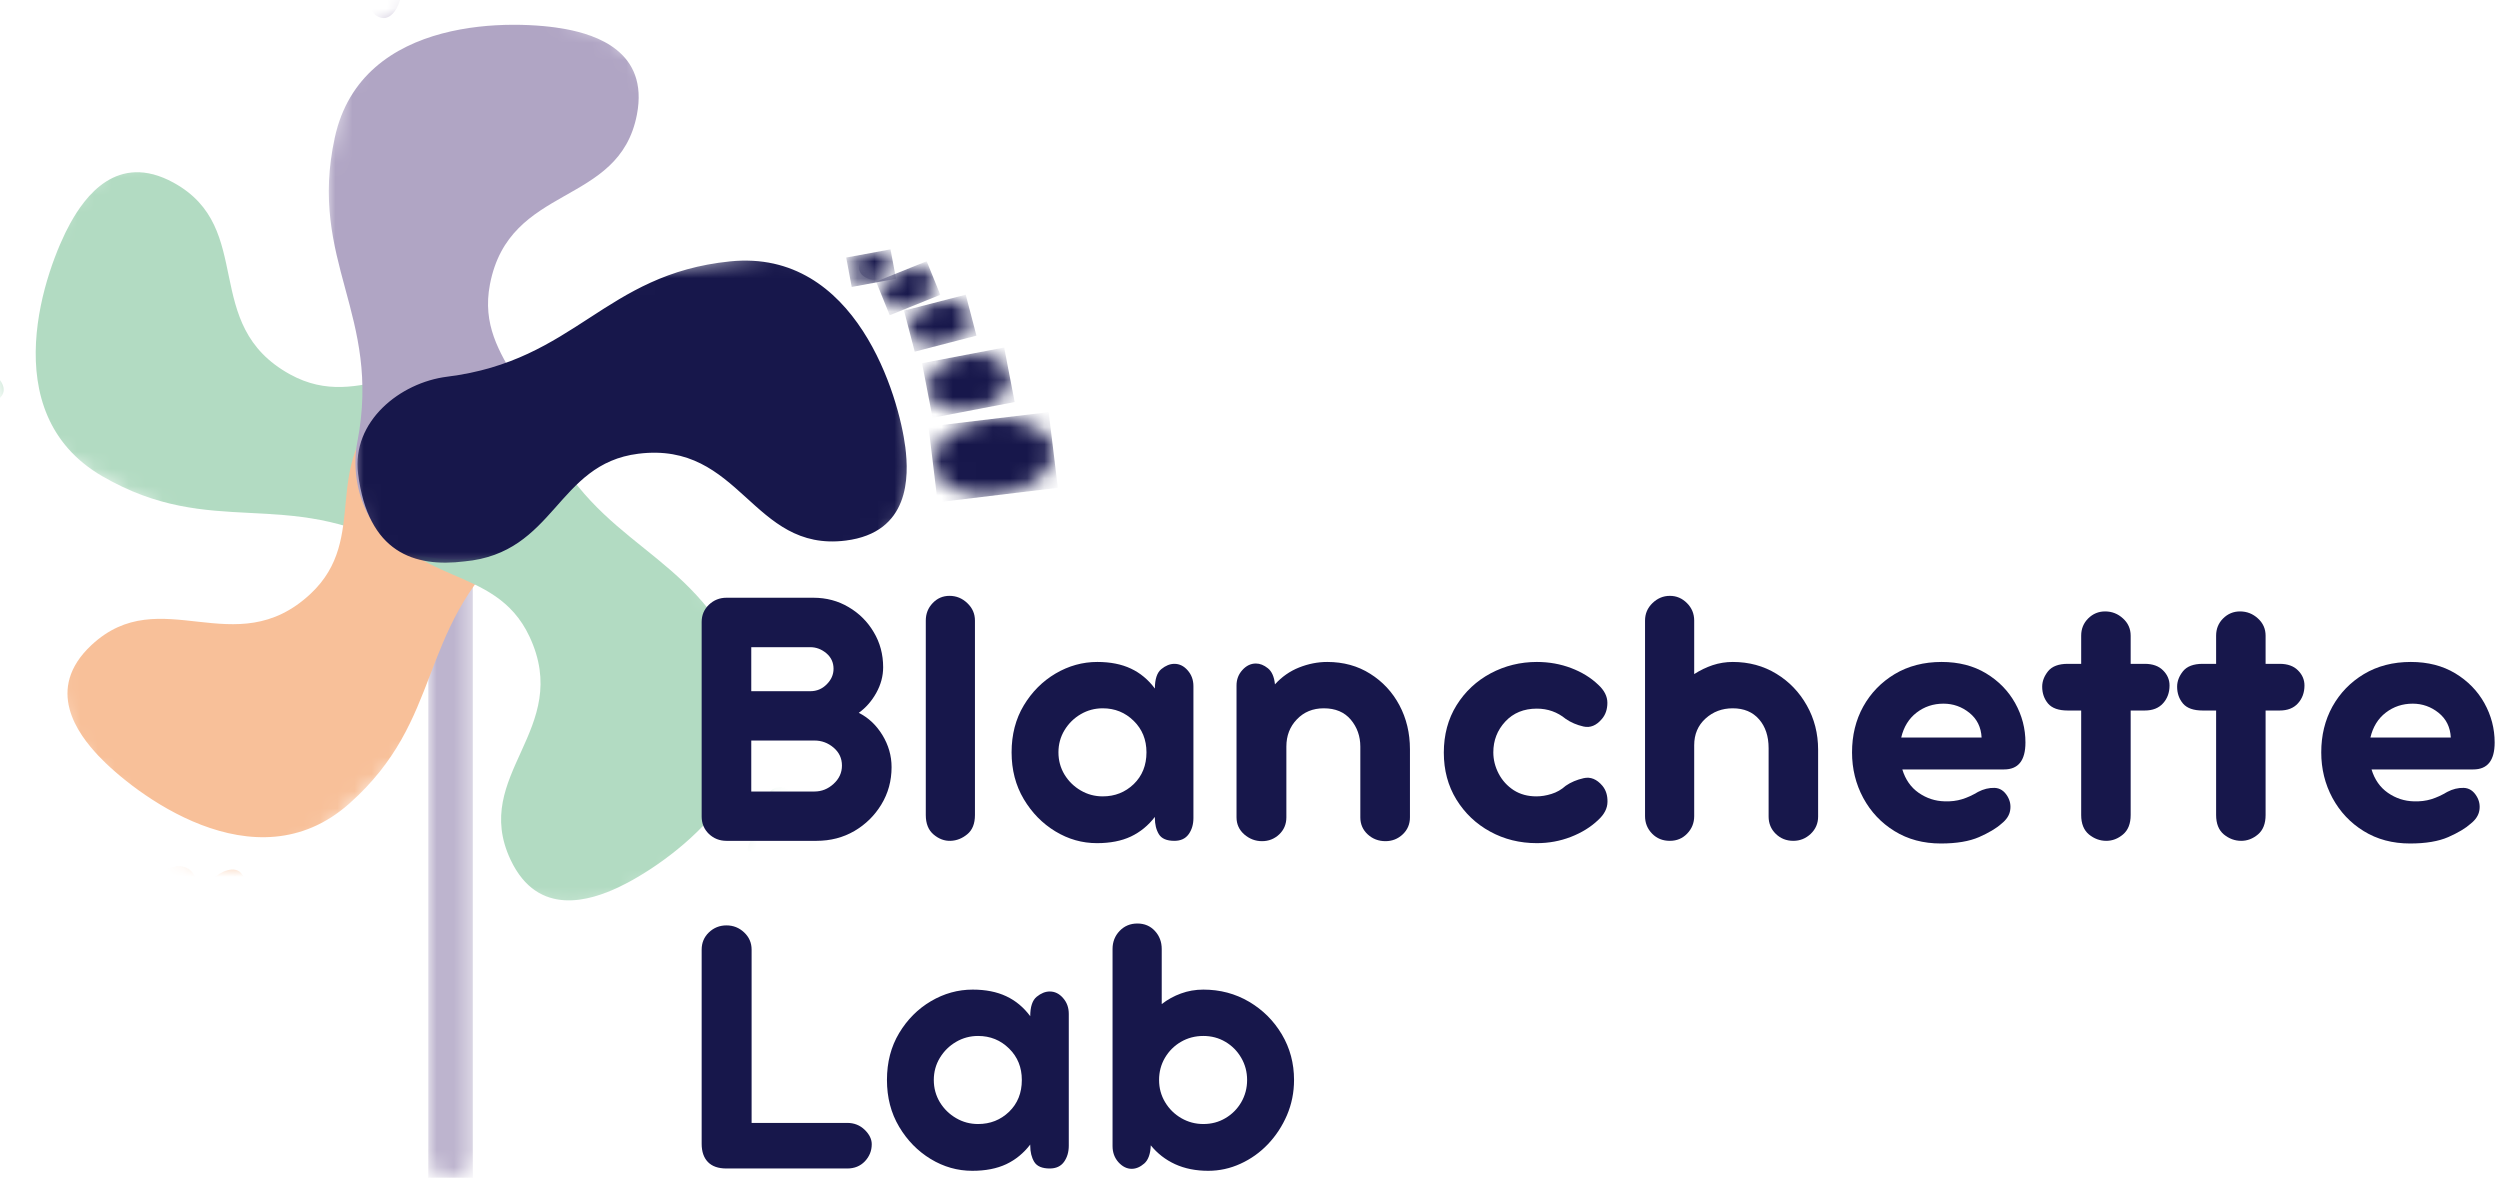 <svg xmlns="http://www.w3.org/2000/svg" xmlns:xlink="http://www.w3.org/1999/xlink" width="146px" height="69px" viewBox="0 0 146 69"><title>logo</title><defs><path d="M1.3,0 C2.018,0 2.6,0.58 2.6,1.295 L2.6,36.831 C2.6,37.507 2.08,38.061 1.418,38.121 L1.3,38.126 C0.582,38.126 0,37.546 0,36.831 L0,1.295 C0,0.62 0.519,0.065 1.181,0.005 L1.3,0 Z" id="path-1"></path><path d="M13.099,0.885 L29.549,9.925 C30.761,10.591 31.703,11.556 32.331,12.678 L32.331,19.622 L29.835,24.134 C29.79,24.215 29.744,24.294 29.697,24.373 L15.492,24.373 L3.691,17.887 C0.241,15.993 -1.015,11.667 0.888,8.229 L3.428,3.638 C5.342,0.231 9.663,-1.004 13.099,0.885 Z" id="path-3"></path><path d="M25.488,9.52471684e-14 L28.708,3.427 L28.708,14.73 L25.444,17.777 L23.352,19.73 L15.57,26.995 L15.398,27.15 C12.575,29.615 8.308,29.475 5.655,26.829 L5.491,26.661 L1.928,22.87 C-0.767,20.003 -0.618,15.503 2.258,12.819 L15.9,0.083 C15.93,0.055 15.96,0.027 15.99,9.52471684e-14 L25.488,9.52471684e-14 Z" id="path-5"></path><path d="M13.584,0 C14.506,0.674 15.277,1.579 15.801,2.68 L15.807,2.693 L19.223,9.953 L23.726,19.517 C25.368,23.007 23.92,27.15 20.493,28.879 L20.318,28.964 L15.907,31.026 L15.578,31.18 C12.076,32.818 7.918,31.374 6.183,27.958 L6.087,27.763 L0,14.829 L0,2.527 C0.363,2.219 0.762,1.943 1.195,1.706 L4.846,0.001 L13.584,0 Z" id="path-7"></path><path d="M8.846,0.092 L9.002,0.119 L14.295,1.132 L14.474,1.172 C18.106,2.026 20.472,5.541 19.875,9.223 L19.837,9.433 L16.336,27.606 C15.863,30.056 14.182,31.969 12.027,32.849 L5.896,32.849 L2.864,32.268 C1.793,32.063 0.825,31.63 0,31.029 L0,9.431 L0.706,5.771 C1.434,1.984 5.052,-0.52 8.846,0.092 Z" id="path-9"></path><path d="M32.023,6.015 L32.046,6.181 L32.704,11.415 C33.066,14.394 31.521,17.169 29.021,18.52 L1.328,18.52 C0.724,17.626 0.317,16.581 0.174,15.439 L0,14.06 L0,6.71 C0.92,4.475 2.958,2.769 5.508,2.375 L5.667,2.353 L8.415,2.01 L24.187,0.045 L24.363,0.027 C28.093,-0.294 31.446,2.322 32.023,6.015 Z" id="path-11"></path><path d="M4.137,0.005 L4.191,0.007 C4.231,0.009 4.272,0.012 4.312,0.015 C4.393,0.021 4.473,0.029 4.552,0.039 C4.625,0.048 4.698,0.058 4.769,0.071 C5.775,0.243 6.569,0.716 6.886,1.365 L6.934,1.476 C6.979,1.589 7.009,1.707 7.024,1.829 C7.171,3.048 5.722,4.228 3.785,4.462 C1.849,4.695 0.159,3.896 0.01,2.675 C-0.138,1.453 1.312,0.274 3.249,0.041 L3.373,0.027 L3.459,0.019 L3.481,0.018 L3.683,0.005 C3.837,-0.002 3.988,-0.002 4.137,0.005 Z" id="path-13"></path><path d="M4.019,2.716 L3.978,2.744 L3.94,2.771 L3.883,2.806 L3.817,2.846 L3.852,2.826 L3.818,2.846 L3.791,2.862 L3.786,2.864 L3.736,2.892 L3.683,2.921 L3.618,2.954 C3.569,2.978 3.523,2.999 3.476,3.019 C3.245,3.12 2.992,3.199 2.723,3.25 C2.564,3.281 2.407,3.3 2.253,3.31 L2.101,3.316 C1.04,3.333 0.162,2.857 0.02,2.118 C-0.083,1.582 0.223,1.032 0.776,0.627 C1.132,0.365 1.591,0.164 2.109,0.065 C2.205,0.047 2.301,0.032 2.396,0.022 C2.509,0.009 2.621,0.002 2.731,0 C2.86,-0.002 2.987,0.004 3.11,0.016 L3.174,0.023 L3.308,0.042 C3.423,0.061 3.534,0.087 3.64,0.118 L3.709,0.139 C3.718,0.142 3.727,0.145 3.737,0.148 C3.813,0.174 3.886,0.203 3.956,0.235 C4.014,0.261 4.07,0.29 4.123,0.32 C4.172,0.349 4.219,0.378 4.263,0.409 C4.487,0.566 4.656,0.762 4.75,0.991 L4.726,0.937 C4.739,0.964 4.75,0.991 4.76,1.018 L4.786,1.096 L4.809,1.185 L4.813,1.208 L4.827,1.305 C4.833,1.366 4.833,1.427 4.829,1.487 C4.823,1.57 4.808,1.653 4.784,1.735 L4.773,1.774 C4.739,1.878 4.691,1.981 4.631,2.082 L4.617,2.103 L4.607,2.118 L4.596,2.137 L4.586,2.152 L4.551,2.201 L4.532,2.227 L4.52,2.243 L4.481,2.292 L4.447,2.331 L4.442,2.337 L4.403,2.382 L4.392,2.394 L4.356,2.432 L4.346,2.441 L4.305,2.481 L4.263,2.521 L4.207,2.57 L4.157,2.611 L4.131,2.632 L4.096,2.66 L4.053,2.692 L4.049,2.694 L4.019,2.716 Z" id="path-15"></path><path d="M2.74,0.065 L2.696,0.055 L2.744,0.066 L2.758,0.071 L2.791,0.079 C2.808,0.084 2.824,0.089 2.841,0.094 L2.807,0.084 L2.846,0.096 L2.852,0.099 L2.851,0.098 L2.846,0.096 L2.851,0.098 L2.857,0.099 L2.89,0.111 L2.862,0.102 L2.857,0.099 L2.852,0.099 L2.862,0.102 L2.899,0.115 L2.908,0.118 L2.938,0.129 L2.959,0.136 L2.971,0.141 L3.013,0.159 L3.045,0.175 L3.019,0.162 L3.066,0.184 L3.12,0.212 L3.146,0.228 L3.166,0.239 L3.218,0.271 L3.208,0.264 C3.24,0.285 3.271,0.307 3.3,0.331 L3.305,0.336 L3.339,0.363 L3.346,0.369 L3.383,0.404 L3.413,0.434 L3.421,0.442 L3.457,0.483 L3.478,0.511 L3.508,0.551 L3.49,0.525 C3.503,0.543 3.516,0.562 3.528,0.581 C3.541,0.601 3.553,0.622 3.564,0.643 L3.601,0.726 L3.625,0.801 L3.635,0.835 C3.65,0.898 3.658,0.963 3.658,1.027 L3.653,1.124 C3.649,1.157 3.644,1.19 3.637,1.224 L3.644,1.179 L3.636,1.225 C3.633,1.241 3.629,1.258 3.625,1.274 L3.61,1.322 L3.594,1.369 L3.593,1.37 L3.571,1.423 L3.587,1.385 L3.572,1.422 L3.552,1.467 L3.566,1.436 L3.54,1.489 L3.548,1.475 L3.523,1.523 L3.513,1.541 C3.495,1.572 3.476,1.602 3.456,1.633 L3.43,1.67 L3.357,1.764 C3.295,1.838 3.223,1.909 3.144,1.977 L3.087,2.024 L3.086,2.025 L3.047,2.055 L3.032,2.067 L2.996,2.093 L3.026,2.071 L2.98,2.104 L2.979,2.105 L2.936,2.134 L2.915,2.148 L2.926,2.141 L2.886,2.167 L2.914,2.148 L2.865,2.18 L2.826,2.203 L2.784,2.227 L2.759,2.241 L2.747,2.247 L2.738,2.253 L2.694,2.276 L2.682,2.282 L2.626,2.309 L2.567,2.336 L2.611,2.316 L2.551,2.343 L2.507,2.362 L2.49,2.369 L2.418,2.397 L2.282,2.444 L2.175,2.475 L2.149,2.481 L2.108,2.493 C2.009,2.517 1.91,2.536 1.812,2.549 L1.688,2.563 L1.639,2.567 L1.622,2.568 L1.484,2.572 L1.346,2.569 L1.333,2.568 L1.241,2.562 L1.179,2.555 L1.136,2.549 L1.113,2.546 L1.12,2.547 L1.136,2.549 L1.17,2.554 L1.179,2.555 L1.202,2.558 L1.136,2.549 L1.12,2.547 L1.111,2.546 L1.113,2.546 L1.105,2.545 L1.071,2.539 L1.099,2.544 C1.07,2.539 1.042,2.534 1.014,2.528 L0.917,2.506 L0.832,2.482 L0.829,2.481 L0.808,2.475 L0.776,2.464 L0.728,2.446 L0.764,2.459 L0.727,2.446 L0.706,2.438 L0.655,2.417 L0.611,2.397 L0.55,2.367 L0.51,2.344 L0.508,2.343 L0.497,2.336 L0.465,2.316 L0.457,2.311 L0.412,2.281 L0.406,2.278 L0.404,2.276 L0.357,2.24 L0.348,2.233 L0.331,2.22 L0.329,2.217 L0.326,2.215 L0.3,2.193 L0.286,2.18 L0.282,2.176 L0.273,2.167 L0.279,2.173 L0.254,2.148 L0.264,2.158 L0.254,2.147 L0.248,2.141 L0.24,2.134 L0.217,2.107 L0.216,2.107 L0.205,2.093 L0.186,2.071 L0.183,2.067 L0.175,2.056 L0.152,2.024 C0.113,1.968 0.081,1.908 0.057,1.845 L0.027,1.753 C-0.146,1.092 0.52,0.346 1.516,0.088 L1.659,0.055 L1.809,0.028 L1.956,0.011 L1.967,0.01 L1.96,0.011 L2.027,0.005 C2.05,0.003 2.073,0.002 2.096,0.001 L2.127,0 L2.251,0 L2.357,0.006 L2.366,0.006 L2.365,0.006 L2.357,0.006 L2.261,0 L2.334,0.003 L2.365,0.006 L2.367,0.006 L2.377,0.007 L2.423,0.011 L2.422,0.011 L2.452,0.014 L2.486,0.017 C2.531,0.023 2.57,0.029 2.609,0.036 L2.563,0.028 L2.616,0.038 L2.675,0.05 L2.74,0.065 Z" id="path-17"></path><path d="M1.617,0.028 L1.657,0.023 L1.683,0.018 C1.705,0.016 1.726,0.013 1.747,0.011 L1.687,0.018 C1.73,0.012 1.772,0.008 1.814,0.005 L1.875,0.002 C1.942,-0.001 2.008,-0 2.072,0.004 C2.194,0.012 2.31,0.032 2.416,0.065 C2.464,0.079 2.509,0.096 2.553,0.115 C2.605,0.138 2.654,0.164 2.699,0.194 L2.775,0.248 C2.813,0.279 2.848,0.312 2.88,0.349 C2.932,0.409 2.975,0.477 3.006,0.553 C3.114,0.82 3.052,1.128 2.864,1.41 C2.84,1.445 2.814,1.481 2.786,1.516 L2.709,1.605 C2.695,1.62 2.681,1.635 2.667,1.649 C2.574,1.743 2.466,1.831 2.346,1.911 C2.257,1.97 2.162,2.024 2.06,2.072 L1.934,2.127 L1.922,2.133 L1.792,2.18 C1.61,2.241 1.43,2.278 1.257,2.291 L1.128,2.297 C0.622,2.303 0.2,2.105 0.054,1.743 C-0.155,1.232 0.264,0.573 0.998,0.224 L1.077,0.19 L1.11,0.176 L1.156,0.156 C1.243,0.122 1.33,0.094 1.417,0.071 L1.527,0.046 L1.566,0.038 L1.575,0.036 L1.565,0.038 L1.615,0.029 L1.576,0.036 L1.617,0.028 Z" id="path-19"></path><path d="M1.524,0 C1.571,0.001 1.617,0.003 1.663,0.007 C1.726,0.013 1.787,0.022 1.846,0.035 L1.899,0.047 L2.001,0.076 C2.058,0.095 2.113,0.117 2.164,0.143 L2.201,0.162 L2.284,0.212 C2.33,0.243 2.372,0.277 2.409,0.313 C2.505,0.409 2.571,0.523 2.595,0.652 C2.684,1.126 2.178,1.619 1.463,1.751 C1.374,1.767 1.286,1.778 1.2,1.782 L1.072,1.783 C0.526,1.772 0.082,1.517 0.01,1.132 C-0.078,0.657 0.429,0.166 1.141,0.033 L1.131,0.036 L1.154,0.031 C1.239,0.016 1.324,0.006 1.406,0.002 L1.524,0 Z" id="path-21"></path></defs><g id="Page-2" stroke="none" stroke-width="1" fill="none" fill-rule="evenodd"><g id="logo"><g id="Group-112" transform="translate(25.012, 30.654)"><mask id="mask-2" fill="white"><use xlink:href="#path-1"></use></mask><g id="Clip-111"></g><polygon id="Fill-110" fill="#BDB4CE" mask="url(#mask-2)" points="0 0 2.6 0 2.6 38.125 0 38.125"></polygon></g><g id="Group-115" transform="translate(0, 8.888)"><mask id="mask-4" fill="white"><use xlink:href="#path-3"></use></mask><g id="Clip-114"></g><path d="M-0.583,11.198 C-0.764,11.883 -1.702,12.153 -2.691,11.805 C-3.53,11.541 -4.119,10.826 -3.936,10.141 C-3.754,9.456 -2.817,9.186 -1.828,9.534 C-0.989,9.798 -0.4,10.513 -0.583,11.198 Z M-0.795,12.651 C-1.552,12.237 -2.321,12.205 -2.654,12.808 C-2.67,13.191 -2.467,13.892 -1.712,14.308 C-0.957,14.722 -0.185,14.752 0.148,14.151 C0.397,13.698 -0.04,13.067 -0.795,12.651 Z M-1.605,5.926 C-2.662,5.346 -3.901,5.449 -4.318,6.202 C-4.733,6.954 -4.161,8.055 -3.104,8.636 C-2.046,9.216 -0.808,9.113 -0.391,8.359 C0.026,7.607 -0.548,6.508 -1.605,5.926 Z M5.974,18.923 C12.386,22.642 16.68,19.507 23.325,23.158 C25.742,24.485 29.376,24.324 30.875,21.614 C33.123,17.551 31.44,15.253 28.873,13.842 C24.275,11.119 21.173,15.302 16.943,12.978 C11.658,10.075 14.974,4.438 10.14,1.782 C6.818,-0.043 4.935,2.651 4.102,4.156 C2.686,6.714 -0.436,15.205 5.974,18.923 Z M2.75,-4.437 C1.105,-5.734 -0.973,-5.895 -1.941,-4.856 C-2.842,-3.584 -2.148,-1.633 -0.502,-0.336 C1.143,0.961 3.221,1.12 4.189,0.083 C5.006,-1.039 4.396,-3.14 2.75,-4.437 Z M-0.111,1.449 C-1.387,0.551 -2.777,0.572 -3.429,1.392 C-4.078,2.213 -3.521,3.696 -2.163,4.442 C-1.037,5.258 0.503,5.319 1.155,4.499 C1.654,3.597 1.249,2.195 -0.111,1.449 Z" id="Fill-113" fill="#B2DBC2" mask="url(#mask-4)"></path></g><g id="Group-118" transform="translate(3.209, 21.711)"><mask id="mask-6" fill="white"><use xlink:href="#path-5"></use></mask><g id="Clip-117"></g><path d="M7.805,29.035 C8.401,29.419 8.371,30.39 7.732,31.222 C7.221,31.934 6.356,32.271 5.758,31.887 C5.162,31.502 5.194,30.531 5.831,29.701 C6.342,28.987 7.207,28.65 7.805,29.035 Z M9.126,29.686 C8.497,30.273 8.228,30.995 8.7,31.496 C9.061,31.629 9.793,31.654 10.422,31.066 C11.051,30.477 11.32,29.757 10.847,29.256 C10.493,28.879 9.755,29.098 9.126,29.686 Z M2.458,28.375 C1.577,29.197 1.293,30.403 1.883,31.03 C2.471,31.658 3.698,31.455 4.58,30.632 C5.461,29.81 5.745,28.604 5.155,27.975 C4.565,27.349 3.34,27.552 2.458,28.375 Z M17.203,25.207 C22.733,20.28 21.068,15.241 26.605,10.071 C28.62,8.192 29.588,4.697 27.465,2.439 C24.282,-0.948 21.569,-0.064 19.431,1.934 C15.41,5.451 18.444,9.684 14.92,12.974 C10.514,17.086 6.161,12.202 2.133,15.961 C-0.636,18.547 1.353,21.165 2.531,22.418 C4.536,24.552 11.674,30.134 17.203,25.207 Z M-6.086,21.044 C-7.832,22.203 -8.627,24.123 -7.937,25.36 C-7.001,26.607 -4.925,26.553 -3.179,25.394 C-1.433,24.236 -0.638,22.315 -1.33,21.078 C-2.146,19.957 -4.34,19.886 -6.086,21.044 Z M-1.355,25.575 C-2.605,26.508 -3.014,27.832 -2.434,28.702 C-1.852,29.572 -0.264,29.501 0.869,28.444 C1.994,27.631 2.53,26.189 1.948,25.319 C1.241,24.566 -0.222,24.518 -1.355,25.575 Z" id="Fill-116" fill="#F8C099" mask="url(#mask-6)"></path></g><g id="Group-121" transform="translate(20.742, 21.299)"><mask id="mask-8" fill="white"><use xlink:href="#path-7"></use></mask><g id="Clip-120"></g><path d="M23.305,27.574 C23.857,27.126 24.773,27.457 25.368,28.319 C25.892,29.023 25.945,29.947 25.394,30.394 C24.843,30.842 23.925,30.511 23.33,29.651 C22.807,28.945 22.754,28.022 23.305,27.574 Z M24.334,26.524 C24.701,27.302 25.305,27.779 25.929,27.486 C26.169,27.184 26.418,26.5 26.052,25.721 C25.685,24.943 25.08,24.466 24.456,24.758 C23.988,24.977 23.968,25.746 24.334,26.524 Z M21.023,32.438 C21.535,33.527 22.599,34.169 23.38,33.803 C24.161,33.439 24.345,32.213 23.832,31.124 C23.32,30.034 22.256,29.393 21.475,29.759 C20.694,30.123 20.51,31.349 21.023,32.438 Z M22.555,17.484 C19.563,10.72 14.239,10.741 11.017,3.895 C9.845,1.404 6.81,-0.594 3.999,0.721 C-0.216,2.692 -0.211,5.535 1.034,8.181 C3.148,13.077 8.125,11.511 10.176,15.868 C12.739,21.313 6.733,23.931 9.075,28.91 C10.687,32.334 13.799,31.257 15.361,30.527 C18.016,29.287 25.549,24.247 22.555,17.484 Z M11.385,38.271 C11.953,40.285 13.539,41.63 14.934,41.358 C16.413,40.856 17.003,38.873 16.436,36.859 C15.87,34.847 14.284,33.5 12.887,33.772 C11.567,34.201 10.82,36.258 11.385,38.271 Z M17.173,35.187 C17.676,36.66 18.813,37.457 19.823,37.175 C20.833,36.893 21.257,35.366 20.597,33.966 C20.169,32.648 18.958,31.694 17.948,31.976 C17.012,32.414 16.514,33.785 17.173,35.187 Z" id="Fill-119" fill="#B2DBC2" mask="url(#mask-8)"></path></g><g id="Group-124" transform="translate(19.087, 0)"><mask id="mask-10" fill="white"><use xlink:href="#path-9"></use></mask><g id="Clip-123"></g><path d="M5.809,-0.559 C5.1,-0.519 4.552,-1.324 4.578,-2.37 C4.571,-3.246 5.072,-4.025 5.782,-4.063 C6.492,-4.103 7.04,-3.298 7.014,-2.252 C7.02,-1.377 6.519,-0.598 5.809,-0.559 Z M4.356,-0.311 C4.519,-1.155 4.311,-1.895 3.633,-2.025 C3.261,-1.92 2.657,-1.513 2.494,-0.668 C2.33,0.176 2.539,0.915 3.216,1.046 C3.726,1.142 4.194,0.532 4.356,-0.311 Z M10.524,-3.156 C10.752,-4.337 10.27,-5.479 9.423,-5.642 C8.576,-5.805 7.703,-4.92 7.476,-3.739 C7.248,-2.558 7.73,-1.416 8.577,-1.253 C9.424,-1.092 10.296,-1.975 10.524,-3.156 Z M0.463,8.043 C-1.105,15.269 3.215,18.371 1.784,25.796 C1.263,28.497 2.54,31.891 5.59,32.475 C10.162,33.351 11.835,31.045 12.388,28.176 C13.566,22.977 8.614,21.329 9.526,16.603 C10.664,10.697 17.068,12.097 18.108,6.696 C18.824,2.982 15.671,2.029 13.977,1.705 C11.098,1.154 2.031,0.819 0.463,8.043 Z M21.76,-2.231 C22.489,-4.19 22.001,-6.209 20.711,-6.807 C19.218,-7.268 17.571,-6.008 16.842,-4.047 C16.113,-2.086 16.602,-0.067 17.893,0.529 C19.214,0.957 21.031,-0.27 21.76,-2.231 Z M15.259,-3.125 C15.721,-4.611 15.272,-5.922 14.287,-6.287 C13.304,-6.649 12.061,-5.661 11.769,-4.144 C11.339,-2.826 11.756,-1.345 12.739,-0.983 C13.755,-0.788 14.966,-1.606 15.259,-3.125 Z" id="Fill-122" fill="#B0A5C4" mask="url(#mask-10)"></path></g><g id="Group-127" transform="translate(20.742, 14.741)"><mask id="mask-12" fill="white"><use xlink:href="#path-11"></use></mask><g id="Clip-126"></g><path d="M31.764,2.931 C31.507,2.269 32.107,1.502 33.111,1.204 C33.945,0.927 34.844,1.161 35.101,1.821 C35.358,2.484 34.758,3.25 33.753,3.549 C32.918,3.826 32.021,3.592 31.764,2.931 Z M31.079,1.631 C31.935,1.523 32.577,1.098 32.492,0.415 C32.276,0.096 31.699,-0.352 30.844,-0.246 C29.989,-0.139 29.347,0.288 29.433,0.969 C29.496,1.481 30.223,1.738 31.079,1.631 Z M35.701,6.597 C36.897,6.447 37.84,5.638 37.731,4.784 C37.625,3.932 36.512,3.378 35.314,3.528 C34.116,3.677 33.175,4.486 33.282,5.34 C33.39,6.192 34.503,6.747 35.701,6.597 Z M21.902,0.523 C14.524,1.269 12.897,6.321 5.368,7.259 C2.631,7.601 -0.214,9.861 0.171,12.93 C0.749,17.535 3.465,18.408 6.374,18.046 C11.701,17.556 11.743,12.354 16.535,11.757 C22.523,11.01 23.166,17.512 28.642,16.829 C32.406,16.36 32.343,13.077 32.128,11.372 C31.764,8.474 29.282,-0.223 21.902,0.523 Z M38.289,17.533 C40.386,17.617 42.161,16.531 42.331,15.123 C42.31,13.567 40.599,12.395 38.502,12.31 C36.406,12.225 34.63,13.312 34.459,14.719 C34.461,16.104 36.192,17.448 38.289,17.533 Z M37.133,11.095 C38.695,11.074 39.807,10.241 39.849,9.197 C39.893,8.153 38.567,7.278 37.026,7.472 C35.636,7.472 34.352,8.324 34.31,9.368 C34.438,10.391 35.594,11.287 37.133,11.095 Z" id="Fill-125" fill="#17174B" mask="url(#mask-12)"></path></g><g id="Group-130" transform="translate(54.487, 24.449)"><mask id="mask-14" fill="white"><use xlink:href="#path-13"></use></mask><g id="Clip-129"></g><polygon id="Fill-128" fill="#17174B" mask="url(#mask-14)" points="6.755 -0.382 7.292 4.039 0.272 4.885 -0.264 0.464"></polygon></g><g id="Group-133" transform="translate(54.138, 20.687)"><mask id="mask-16" fill="white"><use xlink:href="#path-15"></use></mask><g id="Clip-132"></g><polygon id="Fill-131" fill="#17174B" mask="url(#mask-16)" points="4.505 -0.394 5.119 2.793 0.324 3.711 -0.291 0.524"></polygon></g><g id="Group-136" transform="translate(53.082, 17.586)"><mask id="mask-18" fill="white"><use xlink:href="#path-17"></use></mask><g id="Clip-135"></g><polygon id="Fill-134" fill="#17174B" mask="url(#mask-18)" points="3.317 -0.379 3.943 2.017 0.338 2.951 -0.288 0.556"></polygon></g><g id="Group-139" transform="translate(51.51, 15.683)"><mask id="mask-20" fill="white"><use xlink:href="#path-19"></use></mask><g id="Clip-138"></g><polygon id="Fill-137" fill="#17174B" mask="url(#mask-20)" points="2.608 -0.428 3.405 1.534 0.45 2.726 -0.347 0.762"></polygon></g><g id="Group-142" transform="translate(49.57, 14.768)"><mask id="mask-22" fill="white"><use xlink:href="#path-21"></use></mask><g id="Clip-141"></g><polygon id="Fill-140" fill="#17174B" mask="url(#mask-22)" points="2.435 -0.207 2.757 1.511 0.17 1.991 -0.152 0.273"></polygon></g><g id="Group-157" transform="translate(40.977, 34.798)" fill="#17174B"><path d="M9.176,6.831 C9.736,7.112 10.195,7.543 10.554,8.127 C10.911,8.712 11.091,9.337 11.091,10.002 C11.091,10.801 10.892,11.528 10.496,12.18 C10.103,12.83 9.577,13.347 8.918,13.734 C8.258,14.117 7.521,14.307 6.706,14.307 L1.449,14.307 C1.048,14.307 0.705,14.172 0.42,13.901 C0.139,13.627 0,13.289 0,12.889 L0,1.527 C0,1.128 0.139,0.793 0.42,0.522 C0.705,0.248 1.048,0.11 1.449,0.11 L6.525,0.11 C7.283,0.11 7.969,0.293 8.581,0.657 C9.197,1.018 9.687,1.506 10.049,2.12 C10.415,2.731 10.599,3.414 10.599,4.17 C10.599,4.685 10.465,5.185 10.198,5.665 C9.93,6.147 9.59,6.535 9.176,6.831 Z M6.344,2.997 L2.897,2.997 L2.897,5.568 L6.344,5.568 C6.719,5.568 7.037,5.436 7.301,5.169 C7.568,4.903 7.702,4.6 7.702,4.26 C7.702,3.891 7.561,3.588 7.282,3.351 C7,3.116 6.688,2.997 6.344,2.997 Z M2.897,11.426 L6.59,11.426 C7.007,11.426 7.379,11.278 7.702,10.982 C8.028,10.685 8.193,10.329 8.193,9.912 C8.193,9.486 8.028,9.137 7.702,8.861 C7.379,8.587 7.007,8.449 6.59,8.449 L2.897,8.449 L2.897,11.426 Z" id="Fill-143"></path><path d="M13.089,12.799 L13.089,1.444 C13.089,1.044 13.222,0.706 13.49,0.425 C13.757,0.142 14.085,0 14.473,0 C14.874,0 15.22,0.142 15.514,0.425 C15.812,0.706 15.96,1.044 15.96,1.444 L15.96,12.799 C15.96,13.302 15.812,13.675 15.514,13.92 C15.22,14.165 14.895,14.294 14.538,14.307 C14.184,14.32 13.854,14.197 13.548,13.94 C13.241,13.682 13.089,13.302 13.089,12.799 Z" id="Fill-145"></path><path d="M27.606,3.97 C27.904,3.97 28.162,4.097 28.382,4.35 C28.605,4.6 28.719,4.909 28.719,5.278 L28.719,12.973 C28.719,13.347 28.625,13.663 28.44,13.92 C28.255,14.178 27.977,14.307 27.606,14.307 C27.162,14.307 26.859,14.178 26.701,13.92 C26.546,13.663 26.468,13.347 26.468,12.973 L26.468,12.909 C26.083,13.411 25.616,13.795 25.065,14.056 C24.517,14.314 23.857,14.442 23.086,14.442 C22.223,14.442 21.413,14.214 20.655,13.753 C19.899,13.294 19.285,12.667 18.811,11.871 C18.336,11.072 18.1,10.162 18.1,9.139 C18.1,8.104 18.336,7.191 18.811,6.399 C19.285,5.61 19.904,4.988 20.667,4.537 C21.434,4.086 22.247,3.86 23.105,3.86 C23.864,3.86 24.517,3.989 25.065,4.247 C25.616,4.505 26.083,4.895 26.468,5.413 C26.468,4.864 26.593,4.485 26.843,4.279 C27.097,4.073 27.351,3.97 27.606,3.97 Z M23.422,11.71 C24.134,11.71 24.737,11.471 25.233,10.994 C25.728,10.514 25.977,9.896 25.977,9.139 C25.977,8.401 25.728,7.788 25.233,7.302 C24.737,6.812 24.134,6.567 23.422,6.567 C22.96,6.567 22.533,6.681 22.142,6.909 C21.749,7.137 21.432,7.448 21.191,7.843 C20.954,8.235 20.836,8.666 20.836,9.139 C20.836,9.612 20.954,10.046 21.191,10.44 C21.432,10.832 21.749,11.141 22.142,11.368 C22.533,11.597 22.96,11.71 23.422,11.71 Z" id="Fill-146"></path><path d="M36.533,3.86 C37.48,3.86 38.318,4.091 39.042,4.55 C39.769,5.006 40.339,5.618 40.749,6.387 C41.158,7.157 41.364,8.014 41.364,8.958 L41.364,12.934 C41.364,13.334 41.221,13.667 40.937,13.933 C40.655,14.196 40.322,14.326 39.934,14.326 C39.533,14.326 39.187,14.196 38.9,13.933 C38.61,13.667 38.466,13.334 38.466,12.934 L38.466,8.803 C38.466,8.198 38.28,7.674 37.91,7.231 C37.538,6.789 37.013,6.567 36.332,6.567 C35.694,6.567 35.17,6.783 34.761,7.212 C34.35,7.637 34.147,8.169 34.147,8.803 L34.147,12.934 C34.147,13.334 34.006,13.667 33.726,13.933 C33.445,14.196 33.112,14.326 32.724,14.326 C32.339,14.326 31.995,14.196 31.689,13.933 C31.387,13.667 31.236,13.334 31.236,12.934 L31.236,5.233 C31.236,4.882 31.35,4.581 31.579,4.331 C31.807,4.078 32.071,3.951 32.368,3.951 C32.604,3.951 32.837,4.044 33.067,4.228 C33.299,4.413 33.437,4.727 33.48,5.169 C33.881,4.727 34.35,4.398 34.89,4.183 C35.433,3.968 35.98,3.86 36.533,3.86 Z" id="Fill-147"></path><path d="M52.603,11.091 C52.81,11.341 52.908,11.655 52.9,12.032 C52.896,12.411 52.714,12.764 52.357,13.089 C51.926,13.501 51.395,13.83 50.766,14.075 C50.136,14.32 49.473,14.442 48.775,14.442 C47.779,14.442 46.868,14.217 46.046,13.766 C45.221,13.315 44.565,12.689 44.073,11.89 C43.585,11.091 43.342,10.181 43.342,9.158 C43.342,8.111 43.59,7.186 44.086,6.387 C44.586,5.587 45.25,4.967 46.078,4.524 C46.909,4.083 47.808,3.86 48.775,3.86 C49.486,3.86 50.152,3.98 50.773,4.215 C51.397,4.452 51.926,4.775 52.357,5.188 C52.714,5.515 52.894,5.868 52.894,6.245 C52.894,6.624 52.787,6.938 52.577,7.186 C52.254,7.572 51.893,7.721 51.497,7.63 C51.104,7.54 50.76,7.392 50.462,7.186 C49.974,6.786 49.412,6.586 48.775,6.586 C48.015,6.586 47.4,6.838 46.932,7.34 C46.466,7.843 46.233,8.442 46.233,9.139 C46.233,9.569 46.337,9.983 46.544,10.382 C46.754,10.782 47.048,11.104 47.423,11.349 C47.801,11.591 48.244,11.71 48.749,11.71 C49.033,11.71 49.326,11.663 49.628,11.568 C49.934,11.475 50.212,11.315 50.462,11.091 C50.76,10.885 51.109,10.737 51.51,10.647 C51.911,10.556 52.275,10.705 52.603,11.091 Z" id="Fill-148"></path><path d="M60.215,3.86 C61.162,3.86 62.012,4.091 62.763,4.55 C63.513,5.006 64.104,5.623 64.541,6.399 C64.981,7.178 65.201,8.04 65.201,8.984 L65.201,12.889 C65.201,13.289 65.055,13.627 64.767,13.901 C64.478,14.172 64.14,14.307 63.752,14.307 C63.351,14.307 63.01,14.172 62.73,13.901 C62.449,13.627 62.31,13.289 62.31,12.889 L62.31,8.894 C62.31,8.198 62.124,7.637 61.754,7.212 C61.382,6.783 60.869,6.567 60.215,6.567 C59.594,6.567 59.064,6.767 58.624,7.166 C58.184,7.566 57.964,8.085 57.964,8.72 L57.964,12.863 C57.964,13.263 57.825,13.605 57.55,13.888 C57.279,14.169 56.943,14.307 56.542,14.307 C56.128,14.307 55.782,14.169 55.507,13.888 C55.23,13.605 55.093,13.263 55.093,12.863 L55.093,1.444 C55.093,1.044 55.237,0.706 55.526,0.425 C55.819,0.142 56.157,0 56.542,0 C56.93,0 57.263,0.142 57.544,0.425 C57.824,0.706 57.964,1.044 57.964,1.444 L57.964,4.569 C58.309,4.347 58.669,4.173 59.044,4.047 C59.423,3.923 59.814,3.86 60.215,3.86 Z" id="Fill-149"></path><path d="M77.309,8.565 C77.309,9.614 76.892,10.137 76.061,10.137 L70.118,10.137 C70.299,10.73 70.618,11.186 71.075,11.504 C71.536,11.823 72.041,11.987 72.589,12 C72.959,12.013 73.297,11.972 73.604,11.877 C73.91,11.784 74.225,11.639 74.548,11.446 C74.862,11.283 75.179,11.206 75.499,11.214 C75.817,11.223 76.071,11.388 76.262,11.71 C76.412,11.964 76.464,12.235 76.417,12.522 C76.373,12.81 76.204,13.073 75.906,13.308 C75.609,13.576 75.172,13.835 74.6,14.088 C74.031,14.336 73.287,14.462 72.369,14.462 C71.347,14.462 70.445,14.222 69.666,13.74 C68.885,13.26 68.275,12.612 67.836,11.8 C67.399,10.988 67.182,10.102 67.182,9.139 C67.182,8.146 67.399,7.255 67.836,6.464 C68.275,5.675 68.886,5.043 69.672,4.569 C70.461,4.097 71.375,3.86 72.414,3.86 C73.41,3.86 74.273,4.083 75.007,4.524 C75.74,4.967 76.307,5.547 76.708,6.264 C77.109,6.983 77.309,7.75 77.309,8.565 Z M70.054,8.275 L74.749,8.275 C74.718,7.669 74.48,7.189 74.037,6.831 C73.593,6.475 73.088,6.296 72.524,6.296 C71.929,6.296 71.405,6.47 70.953,6.818 C70.5,7.166 70.199,7.653 70.054,8.275 Z" id="Fill-150"></path><path d="M83.454,3.97 L84.276,3.97 C84.736,3.97 85.092,4.097 85.343,4.35 C85.597,4.6 85.724,4.895 85.724,5.233 C85.724,5.65 85.597,5.998 85.343,6.277 C85.092,6.557 84.736,6.696 84.276,6.696 L83.454,6.696 L83.454,12.799 C83.454,13.302 83.306,13.68 83.008,13.933 C82.711,14.183 82.384,14.307 82.032,14.307 C81.66,14.307 81.322,14.183 81.016,13.933 C80.714,13.68 80.564,13.302 80.564,12.799 L80.564,6.696 L79.781,6.696 C79.246,6.696 78.863,6.561 78.63,6.29 C78.401,6.016 78.287,5.687 78.287,5.304 C78.287,4.991 78.401,4.69 78.63,4.402 C78.863,4.115 79.246,3.97 79.781,3.97 L80.564,3.97 L80.564,2.326 C80.564,1.927 80.7,1.592 80.971,1.321 C81.246,1.047 81.576,0.909 81.961,0.909 C82.362,0.909 82.711,1.047 83.008,1.321 C83.306,1.592 83.454,1.927 83.454,2.326 L83.454,3.97 Z" id="Fill-151"></path><path d="M91.334,3.97 L92.156,3.97 C92.616,3.97 92.972,4.097 93.223,4.35 C93.476,4.6 93.604,4.895 93.604,5.233 C93.604,5.65 93.476,5.998 93.223,6.277 C92.972,6.557 92.616,6.696 92.156,6.696 L91.334,6.696 L91.334,12.799 C91.334,13.302 91.186,13.68 90.888,13.933 C90.591,14.183 90.264,14.307 89.912,14.307 C89.54,14.307 89.202,14.183 88.896,13.933 C88.594,13.68 88.444,13.302 88.444,12.799 L88.444,6.696 L87.661,6.696 C87.126,6.696 86.743,6.561 86.51,6.29 C86.28,6.016 86.167,5.687 86.167,5.304 C86.167,4.991 86.28,4.69 86.51,4.402 C86.743,4.115 87.126,3.97 87.661,3.97 L88.444,3.97 L88.444,2.326 C88.444,1.927 88.579,1.592 88.851,1.321 C89.126,1.047 89.456,0.909 89.84,0.909 C90.241,0.909 90.591,1.047 90.888,1.321 C91.186,1.592 91.334,1.927 91.334,2.326 L91.334,3.97 Z" id="Fill-152"></path><path d="M104.711,8.565 C104.711,9.614 104.294,10.137 103.463,10.137 L97.52,10.137 C97.701,10.73 98.019,11.186 98.477,11.504 C98.938,11.823 99.442,11.987 99.99,12 C100.36,12.013 100.698,11.972 101.006,11.877 C101.311,11.784 101.626,11.639 101.95,11.446 C102.263,11.283 102.58,11.206 102.9,11.214 C103.219,11.223 103.473,11.388 103.663,11.71 C103.814,11.964 103.865,12.235 103.819,12.522 C103.775,12.81 103.605,13.073 103.308,13.308 C103.01,13.576 102.574,13.835 102.001,14.088 C101.432,14.336 100.689,14.462 99.77,14.462 C98.749,14.462 97.846,14.222 97.067,13.74 C96.286,13.26 95.677,12.612 95.237,11.8 C94.801,10.988 94.584,10.102 94.584,9.139 C94.584,8.146 94.801,7.255 95.237,6.464 C95.677,5.675 96.288,5.043 97.074,4.569 C97.863,4.097 98.776,3.86 99.816,3.86 C100.811,3.86 101.675,4.083 102.409,4.524 C103.141,4.967 103.709,5.547 104.11,6.264 C104.51,6.983 104.711,7.75 104.711,8.565 Z M97.455,8.275 L102.15,8.275 C102.119,7.669 101.882,7.189 101.439,6.831 C100.994,6.475 100.49,6.296 99.926,6.296 C99.331,6.296 98.807,6.47 98.354,6.818 C97.901,7.166 97.601,7.653 97.455,8.275 Z" id="Fill-153"></path><path d="M2.917,30.78 L8.504,30.78 C8.905,30.78 9.243,30.914 9.519,31.18 C9.794,31.447 9.933,31.728 9.933,32.024 C9.933,32.408 9.799,32.739 9.532,33.023 C9.264,33.303 8.921,33.442 8.504,33.442 L1.449,33.442 C0.973,33.442 0.614,33.318 0.369,33.068 C0.123,32.815 0,32.459 0,31.998 L0,20.662 C0,20.263 0.139,19.928 0.42,19.657 C0.705,19.383 1.048,19.245 1.449,19.245 C1.85,19.245 2.194,19.383 2.483,19.657 C2.771,19.928 2.917,20.263 2.917,20.662 L2.917,30.78 Z" id="Fill-154"></path><path d="M20.327,23.105 C20.625,23.105 20.884,23.232 21.103,23.485 C21.327,23.735 21.44,24.044 21.44,24.413 L21.44,32.108 C21.44,32.482 21.346,32.797 21.162,33.055 C20.976,33.313 20.698,33.442 20.327,33.442 C19.883,33.442 19.58,33.313 19.422,33.055 C19.267,32.797 19.189,32.482 19.189,32.108 L19.189,32.043 C18.804,32.546 18.337,32.93 17.786,33.191 C17.238,33.448 16.578,33.577 15.807,33.577 C14.944,33.577 14.134,33.348 13.376,32.888 C12.621,32.429 12.006,31.802 11.533,31.006 C11.057,30.207 10.821,29.296 10.821,28.273 C10.821,27.239 11.057,26.326 11.533,25.534 C12.006,24.745 12.625,24.123 13.389,23.672 C14.155,23.221 14.968,22.995 15.827,22.995 C16.585,22.995 17.238,23.124 17.786,23.382 C18.337,23.64 18.804,24.03 19.189,24.548 C19.189,23.999 19.314,23.62 19.564,23.414 C19.818,23.208 20.072,23.105 20.327,23.105 Z M16.143,30.845 C16.855,30.845 17.458,30.606 17.954,30.129 C18.449,29.649 18.698,29.031 18.698,28.273 C18.698,27.535 18.449,26.923 17.954,26.437 C17.458,25.947 16.855,25.702 16.143,25.702 C15.681,25.702 15.254,25.816 14.863,26.044 C14.47,26.272 14.153,26.583 13.912,26.978 C13.675,27.37 13.557,27.801 13.557,28.273 C13.557,28.747 13.675,29.18 13.912,29.575 C14.153,29.967 14.47,30.276 14.863,30.503 C15.254,30.732 15.681,30.845 16.143,30.845 Z" id="Fill-155"></path><path d="M29.299,22.995 C30.277,22.995 31.168,23.232 31.97,23.704 C32.772,24.178 33.409,24.813 33.884,25.612 C34.358,26.411 34.595,27.299 34.595,28.273 C34.595,29 34.456,29.685 34.182,30.329 C33.905,30.97 33.535,31.534 33.069,32.024 C32.604,32.511 32.069,32.891 31.466,33.165 C30.866,33.44 30.238,33.577 29.584,33.577 C28.859,33.577 28.214,33.448 27.65,33.191 C27.084,32.93 26.611,32.562 26.228,32.089 C26.21,32.591 26.082,32.946 25.846,33.152 C25.608,33.358 25.364,33.461 25.115,33.461 C24.831,33.461 24.572,33.332 24.339,33.075 C24.11,32.817 23.996,32.504 23.996,32.134 L23.996,20.624 C23.996,20.208 24.134,19.855 24.41,19.567 C24.685,19.28 25.031,19.135 25.445,19.135 C25.862,19.135 26.203,19.28 26.467,19.567 C26.734,19.855 26.868,20.208 26.868,20.624 L26.868,23.84 C27.212,23.574 27.587,23.367 27.993,23.221 C28.402,23.071 28.837,22.995 29.299,22.995 Z M29.299,30.845 C29.773,30.845 30.201,30.732 30.586,30.503 C30.974,30.276 31.281,29.967 31.511,29.575 C31.739,29.18 31.854,28.747 31.854,28.273 C31.854,27.801 31.739,27.37 31.511,26.978 C31.281,26.583 30.974,26.272 30.586,26.044 C30.201,25.816 29.773,25.702 29.299,25.702 C28.821,25.702 28.384,25.816 27.993,26.044 C27.6,26.272 27.288,26.583 27.055,26.978 C26.826,27.37 26.713,27.801 26.713,28.273 C26.713,28.747 26.83,29.18 27.068,29.575 C27.304,29.967 27.619,30.276 28.012,30.503 C28.408,30.732 28.837,30.845 29.299,30.845 Z" id="Fill-156"></path></g></g></g></svg>